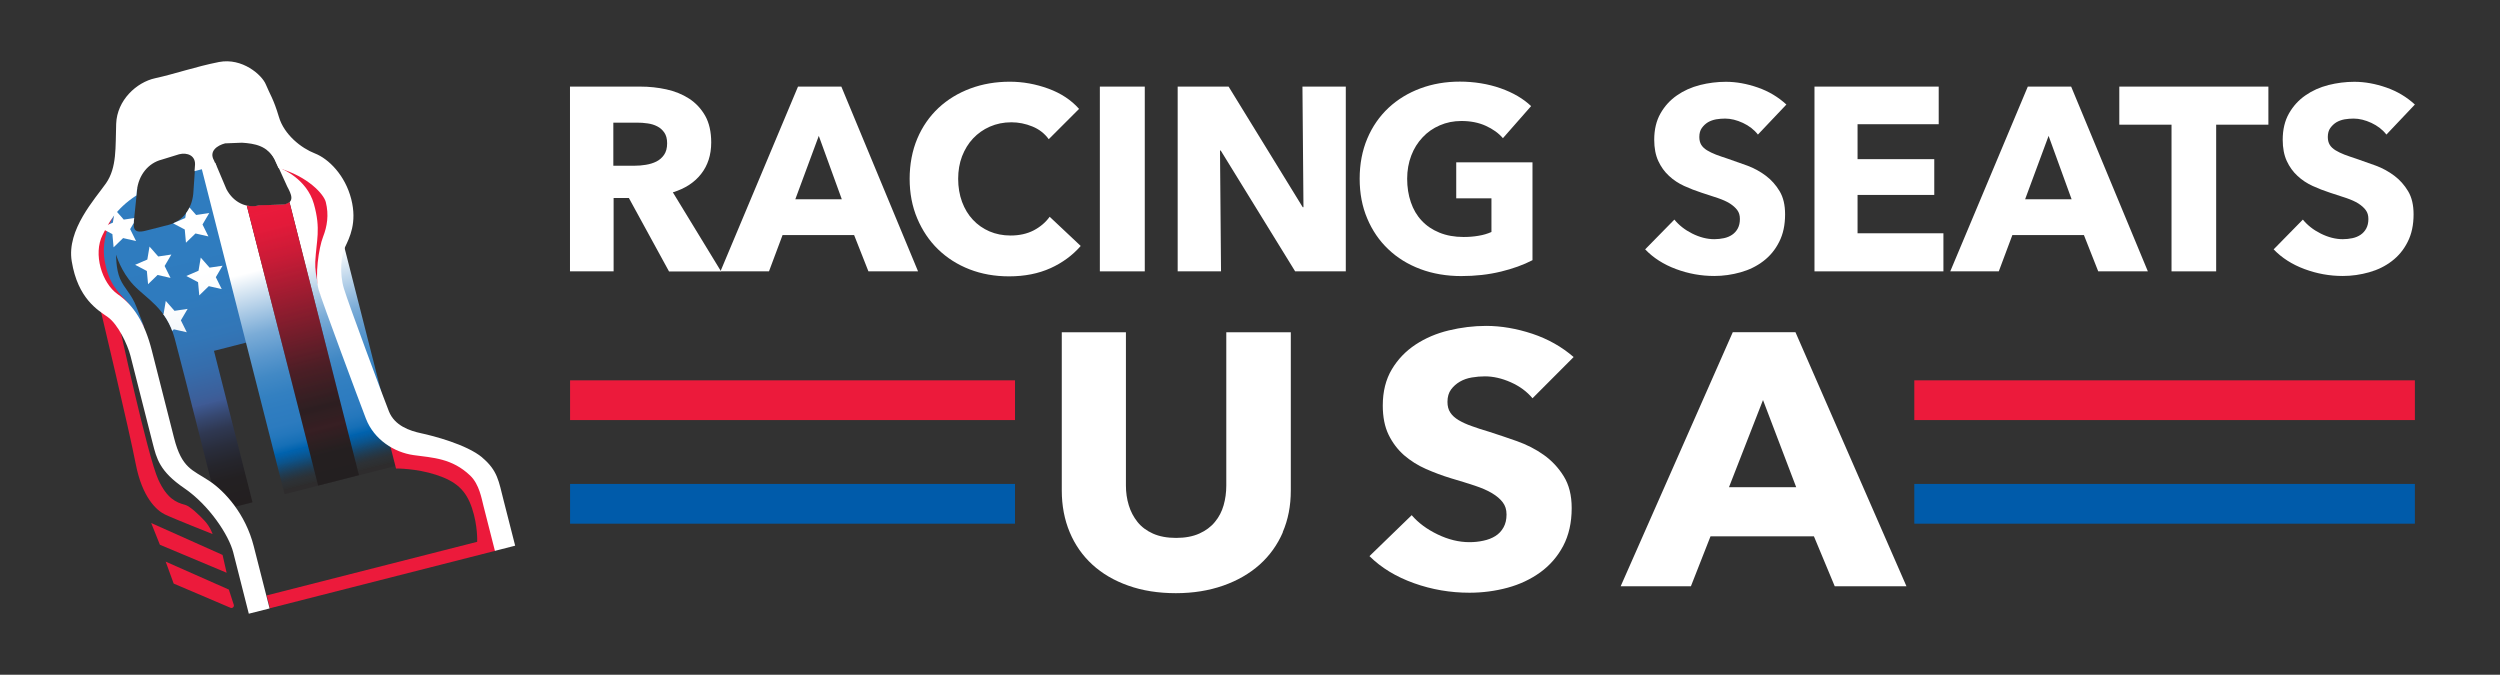 <?xml version="1.0" encoding="UTF-8"?>
<svg id="Layer_1" data-name="Layer 1" xmlns="http://www.w3.org/2000/svg" version="1.1" xmlns:xlink="http://www.w3.org/1999/xlink" viewBox="0 0 270.49 73">
  <defs>
    <style>
      .cls-1 {
        fill: url(#linear-gradient);
      }

      .cls-1, .cls-2, .cls-3, .cls-4, .cls-5, .cls-6, .cls-7, .cls-8, .cls-9, .cls-10 {
        stroke-width: 0px;
      }

      .cls-2 {
        fill: none;
      }

      .cls-3 {
        fill: #005baa;
      }

      .cls-4 {
        fill: url(#linear-gradient-2);
      }

      .cls-5 {
        fill: url(#linear-gradient-3);
      }

      .cls-11 {
        clip-path: url(#clippath);
      }

      .cls-6 {
        fill: #ec1a3b;
      }

      .cls-7 {
        fill: #323232;
      }

      .cls-8 {
        fill: #231f20;
      }

      .cls-9 {
        fill: #fff;
      }

      .cls-10 {
        fill: url(#linear-gradient-4);
      }
    </style>
    <linearGradient id="linear-gradient" x1="333.45" y1="140.83" x2="333.45" y2="177.95" gradientTransform="translate(-342.64 -35.08) rotate(-14.29)" gradientUnits="userSpaceOnUse">
      <stop offset="0" stop-color="#2f7dc0"/>
      <stop offset=".37" stop-color="#2f7bbe"/>
      <stop offset=".5" stop-color="#3276b7"/>
      <stop offset=".59" stop-color="#366cab"/>
      <stop offset=".67" stop-color="#3c5f9a"/>
      <stop offset=".69" stop-color="#3f5a94"/>
      <stop offset=".69" stop-color="#3e5992"/>
      <stop offset=".73" stop-color="#36476f"/>
      <stop offset=".77" stop-color="#2f3852"/>
      <stop offset=".82" stop-color="#292d3c"/>
      <stop offset=".87" stop-color="#25252c"/>
      <stop offset=".92" stop-color="#232022"/>
      <stop offset="1" stop-color="#231f20"/>
    </linearGradient>
    <linearGradient id="linear-gradient-2" x1="346.47" y1="177.95" x2="346.47" y2="141.35" gradientTransform="translate(-342.64 -35.08) rotate(-14.29)" gradientUnits="userSpaceOnUse">
      <stop offset=".01" stop-color="#231f20" stop-opacity=".3"/>
      <stop offset=".03" stop-color="rgba(26, 46, 65, .46)" stop-opacity=".46"/>
      <stop offset=".05" stop-color="rgba(17, 65, 104, .65)" stop-opacity=".65"/>
      <stop offset=".07" stop-color="rgba(9, 79, 134, .8)" stop-opacity=".8"/>
      <stop offset=".09" stop-color="rgba(4, 90, 157, .91)" stop-opacity=".91"/>
      <stop offset=".11" stop-color="rgba(1, 96, 170, .98)" stop-opacity=".98"/>
      <stop offset=".12" stop-color="#0063af"/>
      <stop offset=".12" stop-color="#0264af"/>
      <stop offset=".14" stop-color="#166fb6"/>
      <stop offset=".17" stop-color="#2477bc"/>
      <stop offset=".2" stop-color="#2c7bbf"/>
      <stop offset=".25" stop-color="#2f7dc0"/>
      <stop offset=".29" stop-color="#3380c1"/>
      <stop offset=".35" stop-color="#4289c5"/>
      <stop offset=".41" stop-color="#5a97cd"/>
      <stop offset=".48" stop-color="#7bacd7"/>
      <stop offset=".54" stop-color="#a6c7e4"/>
      <stop offset=".61" stop-color="#d9e7f3"/>
      <stop offset=".66" stop-color="#fff"/>
    </linearGradient>
    <linearGradient id="linear-gradient-3" x1="346.06" y1="146.68" x2="346.06" y2="177.95" gradientTransform="translate(-342.64 -35.08) rotate(-14.29)" gradientUnits="userSpaceOnUse">
      <stop offset="0" stop-color="#ec1a3b"/>
      <stop offset=".09" stop-color="rgba(236, 26, 59, .98)" stop-opacity=".98"/>
      <stop offset=".2" stop-color="rgba(236, 26, 59, .91)" stop-opacity=".91"/>
      <stop offset=".32" stop-color="rgba(236, 26, 59, .8)" stop-opacity=".8"/>
      <stop offset=".46" stop-color="rgba(236, 26, 59, .65)" stop-opacity=".65"/>
      <stop offset=".6" stop-color="rgba(236, 26, 59, .45)" stop-opacity=".45"/>
      <stop offset=".74" stop-color="rgba(236, 26, 59, .22)" stop-opacity=".22"/>
      <stop offset=".81" stop-color="#ec1a3b" stop-opacity=".1"/>
      <stop offset=".9" stop-color="rgba(236, 38, 59, .07)" stop-opacity=".07"/>
      <stop offset="1" stop-color="#ee403d" stop-opacity="0"/>
    </linearGradient>
    <clipPath id="clippath">
      <path class="cls-2" d="M21.13,17.71c0,.08,0,.16-.01.25l-.21,3.03c-.18,1.69-1.2,2.97-2.67,3.34l-2.51.64c-1.39.35-1.32-.4-1.21-1.39l.31-2.97c0-.09.02-.19.04-.28l-2.61,1.97-1.62,3.45.33,4.19,1.37,2.27,3.26,3.16s-.26-.71-.83-2.15c-.56-1.44-1.31-1.99-1.78-3.06-.46-1.07-.43-2.61-.43-2.61,0,0,.5,1.8,1.88,3.28,1.38,1.48,3.57,2.5,4.46,5.79.89,3.28,4.75,18.66,4.75,18.66l3.67-.93-4.17-16.39,3.71-.95-4.99-19.59-.74.28Z"/>
    </clipPath>
    <linearGradient id="linear-gradient-4" x1="333.75" y1="176.31" x2="333.75" y2="152.29" gradientTransform="translate(-342.64 -35.08) rotate(-14.29)" gradientUnits="userSpaceOnUse">
      <stop offset=".08" stop-color="#2f7dc0"/>
      <stop offset=".15" stop-color="#5091ca"/>
      <stop offset=".26" stop-color="#7eaed8"/>
      <stop offset=".37" stop-color="#a5c7e4"/>
      <stop offset=".48" stop-color="#c6dbed"/>
      <stop offset=".6" stop-color="#dfebf5"/>
      <stop offset=".72" stop-color="#f1f6fa"/>
      <stop offset=".85" stop-color="#fbfcfd"/>
      <stop offset="1" stop-color="#fff"/>
    </linearGradient>
  </defs>
  <rect class="cls-7" x="0" width="270.49" height="73"/>
  <g>
    <g>
      <path class="cls-9" d="M72.38,29.36l-4.34-7.94h-1.65v7.94h-4.72V9.37h7.62c.96,0,1.9.1,2.81.3.91.2,1.73.53,2.46,1,.72.47,1.3,1.09,1.74,1.86.43.77.65,1.73.65,2.88,0,1.36-.37,2.49-1.1,3.42s-1.75,1.58-3.05,1.98l5.22,8.56h-5.65ZM72.18,15.49c0-.47-.1-.85-.3-1.14-.2-.29-.45-.52-.77-.68-.31-.16-.66-.27-1.05-.32-.39-.06-.76-.08-1.12-.08h-2.58v4.66h2.3c.4,0,.8-.03,1.22-.1.42-.07.79-.18,1.13-.35.34-.17.62-.41.84-.73.22-.32.33-.73.33-1.24Z"/>
      <path class="cls-9" d="M93.96,29.36l-1.55-3.93h-7.74l-1.47,3.93h-5.25l8.39-19.99h4.69l8.3,19.99h-5.37ZM88.59,14.7l-2.54,6.86h5.03l-2.49-6.86Z"/>
      <path class="cls-9" d="M113.67,29.01c-1.3.59-2.8.89-4.49.89-1.54,0-2.97-.25-4.28-.76-1.31-.51-2.44-1.23-3.4-2.16-.96-.93-1.71-2.05-2.26-3.35-.55-1.3-.82-2.73-.82-4.29s.28-3.05.83-4.35c.55-1.3,1.32-2.4,2.3-3.32.98-.91,2.13-1.61,3.45-2.1,1.32-.49,2.74-.73,4.26-.73,1.41,0,2.8.25,4.17.75,1.36.5,2.47,1.23,3.32,2.19l-3.28,3.28c-.45-.62-1.04-1.08-1.78-1.38s-1.49-.45-2.26-.45c-.85,0-1.62.16-2.33.47-.71.31-1.31.74-1.82,1.28s-.9,1.19-1.19,1.93c-.28.74-.42,1.56-.42,2.44s.14,1.73.42,2.49c.28.75.67,1.4,1.17,1.93.5.54,1.1.96,1.79,1.26.7.3,1.46.45,2.29.45.96,0,1.8-.19,2.51-.56.72-.38,1.29-.87,1.72-1.47l3.36,3.16c-.89,1.02-1.98,1.82-3.28,2.41Z"/>
      <path class="cls-9" d="M119,29.36V9.37h4.86v19.99h-4.86Z"/>
      <path class="cls-9" d="M140.13,29.36l-8.05-13.07h-.08l.11,13.07h-4.69V9.37h5.51l8.02,13.05h.08l-.11-13.05h4.69v19.99h-5.48Z"/>
      <path class="cls-9" d="M162.37,29.39c-1.31.32-2.73.48-4.28.48s-3.07-.25-4.42-.76c-1.35-.51-2.5-1.22-3.47-2.15-.97-.92-1.73-2.03-2.27-3.32-.55-1.29-.82-2.72-.82-4.31s.28-3.05.83-4.35c.55-1.3,1.32-2.4,2.3-3.32.98-.91,2.13-1.61,3.45-2.1,1.32-.49,2.74-.73,4.26-.73s3.05.24,4.41.72c1.36.48,2.46,1.13,3.3,1.93l-3.05,3.47c-.47-.55-1.09-.99-1.86-1.34s-1.65-.52-2.63-.52c-.85,0-1.63.16-2.34.47-.72.31-1.34.74-1.86,1.3-.53.56-.94,1.21-1.23,1.98-.29.76-.44,1.6-.44,2.5s.13,1.77.4,2.54c.26.77.65,1.44,1.17,1.99.52.56,1.16.99,1.92,1.3.76.31,1.63.47,2.61.47.56,0,1.1-.04,1.61-.13.51-.08.98-.22,1.41-.41v-3.64h-3.81v-3.9h8.25v10.59c-.98.51-2.12.92-3.43,1.24Z"/>
      <path class="cls-9" d="M190.2,14.56c-.41-.53-.96-.95-1.62-1.26-.67-.31-1.31-.47-1.93-.47-.32,0-.65.03-.97.08-.33.06-.63.17-.89.32-.26.16-.48.37-.66.62-.18.25-.27.58-.27.97,0,.34.07.62.21.85.14.23.35.42.62.59.27.17.6.32.97.47.38.14.8.29,1.27.44.68.23,1.38.48,2.12.75.73.27,1.4.64,2,1.09.6.45,1.1,1.01,1.5,1.68.4.67.59,1.5.59,2.5,0,1.15-.21,2.14-.64,2.98-.42.84-.99,1.53-1.71,2.08s-1.53.95-2.46,1.21c-.92.26-1.87.4-2.85.4-1.43,0-2.81-.25-4.15-.75-1.34-.5-2.45-1.21-3.33-2.13l3.16-3.22c.49.6,1.13,1.11,1.93,1.51.8.4,1.6.61,2.39.61.36,0,.71-.04,1.04-.11.34-.07.64-.2.89-.37.25-.17.46-.4.61-.68.15-.28.23-.62.23-1.02s-.09-.7-.28-.96c-.19-.26-.46-.5-.8-.72-.35-.22-.78-.41-1.3-.59-.52-.18-1.11-.37-1.77-.58-.64-.21-1.27-.45-1.88-.73-.61-.28-1.16-.64-1.64-1.09-.48-.44-.87-.98-1.16-1.61-.29-.63-.44-1.4-.44-2.3,0-1.11.23-2.06.68-2.85s1.04-1.44,1.78-1.95c.73-.51,1.56-.88,2.49-1.12.92-.23,1.85-.35,2.8-.35,1.13,0,2.28.21,3.46.62,1.18.41,2.21,1.03,3.09,1.84l-3.08,3.25Z"/>
      <path class="cls-9" d="M196.32,29.36V9.37h13.44v4.07h-8.78v3.78h8.3v3.87h-8.3v4.15h9.29v4.12h-13.95Z"/>
      <path class="cls-9" d="M227.02,29.36l-1.55-3.93h-7.74l-1.47,3.93h-5.25l8.39-19.99h4.69l8.3,19.99h-5.37ZM221.65,14.7l-2.54,6.86h5.03l-2.49-6.86Z"/>
      <path class="cls-9" d="M239.78,13.49v15.87h-4.83v-15.87h-5.65v-4.12h16.13v4.12h-5.65Z"/>
      <path class="cls-9" d="M258.2,14.56c-.41-.53-.96-.95-1.62-1.26-.67-.31-1.31-.47-1.93-.47-.32,0-.65.03-.97.08-.33.06-.63.17-.89.32-.26.16-.48.37-.66.62-.18.25-.27.58-.27.97,0,.34.07.62.21.85.14.23.35.42.62.59.27.17.6.32.97.47.38.14.8.29,1.27.44.68.23,1.38.48,2.12.75.73.27,1.4.64,2,1.09.6.45,1.1,1.01,1.5,1.68.4.67.59,1.5.59,2.5,0,1.15-.21,2.14-.64,2.98-.42.84-.99,1.53-1.71,2.08s-1.53.95-2.46,1.21c-.92.26-1.87.4-2.85.4-1.43,0-2.81-.25-4.15-.75-1.34-.5-2.45-1.21-3.33-2.13l3.16-3.22c.49.6,1.13,1.11,1.93,1.51.8.4,1.6.61,2.39.61.36,0,.71-.04,1.04-.11.34-.07.64-.2.89-.37.25-.17.46-.4.61-.68.15-.28.23-.62.23-1.02s-.09-.7-.28-.96c-.19-.26-.46-.5-.8-.72-.35-.22-.78-.41-1.3-.59-.52-.18-1.11-.37-1.77-.58-.64-.21-1.27-.45-1.88-.73-.61-.28-1.16-.64-1.64-1.09-.48-.44-.87-.98-1.16-1.61-.29-.63-.44-1.4-.44-2.3,0-1.11.23-2.06.68-2.85s1.04-1.44,1.78-1.95c.73-.51,1.56-.88,2.49-1.12.92-.23,1.85-.35,2.8-.35,1.13,0,2.28.21,3.46.62,1.18.41,2.21,1.03,3.09,1.84l-3.08,3.25Z"/>
    </g>
    <path class="cls-9" d="M138.8,57.59c-.59,1.36-1.42,2.52-2.51,3.5-1.09.97-2.4,1.73-3.94,2.27-1.54.54-3.25.82-5.13.82s-3.62-.27-5.15-.82c-1.53-.54-2.82-1.3-3.88-2.27-1.06-.97-1.88-2.14-2.45-3.5-.57-1.36-.86-2.87-.86-4.52v-17.12h6.94v16.58c0,.75.1,1.46.31,2.14.2.67.52,1.27.94,1.8.42.53.98.95,1.67,1.26.69.31,1.53.47,2.51.47s1.82-.16,2.51-.47c.69-.31,1.26-.73,1.69-1.26.44-.53.75-1.13.94-1.8.19-.67.29-1.38.29-2.14v-16.58h6.98v17.12c0,1.66-.29,3.16-.88,4.52Z"/>
    <path class="cls-9" d="M165.81,43.09c-.6-.72-1.38-1.3-2.35-1.73-.97-.43-1.9-.64-2.8-.64-.46,0-.93.04-1.41.12-.48.08-.91.23-1.29.45-.38.22-.7.5-.96.85-.26.35-.39.8-.39,1.34,0,.47.1.85.31,1.16.2.31.5.58.9.82.39.23.86.45,1.41.64.54.2,1.16.4,1.84.6.98.31,2,.66,3.06,1.03,1.06.38,2.03.87,2.9,1.49.87.62,1.59,1.39,2.16,2.31.57.92.86,2.06.86,3.44,0,1.58-.31,2.94-.92,4.1-.61,1.15-1.44,2.1-2.47,2.85-1.04.75-2.22,1.31-3.55,1.67-1.33.36-2.71.54-4.12.54-2.07,0-4.07-.34-6-1.03-1.93-.69-3.54-1.66-4.82-2.93l4.57-4.43c.71.83,1.64,1.52,2.8,2.08,1.16.56,2.31.84,3.45.84.52,0,1.02-.05,1.51-.16.49-.1.92-.27,1.29-.5.37-.23.66-.54.88-.93.22-.39.33-.85.33-1.4s-.14-.96-.41-1.32c-.27-.36-.66-.69-1.16-.99-.5-.3-1.13-.57-1.88-.82-.75-.25-1.6-.51-2.55-.79-.93-.28-1.83-.62-2.72-1.01-.89-.39-1.67-.89-2.37-1.49-.69-.61-1.25-1.35-1.67-2.21-.42-.87-.63-1.92-.63-3.16,0-1.53.33-2.83.98-3.92s1.51-1.98,2.57-2.68c1.06-.7,2.26-1.21,3.59-1.53,1.33-.32,2.68-.49,4.04-.49,1.63,0,3.3.29,5,.85,1.7.57,3.19,1.41,4.47,2.52l-4.45,4.46Z"/>
    <path class="cls-9" d="M198.51,63.43l-2.25-5.4h-11.19l-2.12,5.4h-7.6l12.13-27.49h6.78l12.01,27.49h-7.76ZM190.75,43.28l-3.68,9.43h7.27l-3.59-9.43Z"/>
    <rect class="cls-6" x="61.68" y="41.15" width="48.14" height="4.3"/>
    <rect class="cls-3" x="61.68" y="52.36" width="48.14" height="4.3"/>
    <rect class="cls-6" x="207.12" y="41.15" width="54.16" height="4.3"/>
    <rect class="cls-3" x="207.12" y="52.36" width="54.16" height="4.3"/>
  </g>
  <g>
    <path class="cls-1" d="M21.13,17.71c0,.08,0,.16-.01.25l-.21,3.03c-.18,1.69-1.2,2.97-2.67,3.34l-2.51.64c-1.39.35-1.32-.4-1.21-1.39l.31-2.97c0-.09.02-.19.04-.28l-2.61,1.97-1.62,3.45.33,4.19,1.37,2.27,3.26,3.16s-.26-.71-.83-2.15c-.56-1.44-1.31-1.99-1.78-3.06-.46-1.07-.43-2.61-.43-2.61,0,0,.5,1.8,1.88,3.28,1.38,1.48,3.57,2.5,4.46,5.79.89,3.28,4.75,18.66,4.75,18.66l3.67-.93-4.17-16.39,3.71-.95-4.99-19.59-.74.28Z"/>
    <path class="cls-4" d="M28.95,16.16l-.08.02c.33.25.62.58.85,1.02l1.35,2.97c.45.85.88,1.7-.34,1.97l-2.6.07c-1.46.37-2.86-.29-3.63-1.74l-1.21-2.86-1.53.39,9.03,35.47,12.47-3.17-7.69-30.19c-.74-2.92-3.71-4.68-6.62-3.94Z"/>
    <path class="cls-6" d="M29.2,65.81l24.37-6.21.17-1.97-1.1-4.32-1.83-3.09-3.81-1.55-4.95-1.11.8,3.13s2.14-.03,4.33.68,3.25,1.69,3.89,3.61.56,3.64.56,3.64l-22.77,5.8.35,1.39Z"/>
    <path class="cls-6" d="M10.83,33.31s3.17,13.31,3.86,16.91c.7,3.6,2.24,4.99,3.13,5.43s5.18,2.13,5.18,2.13c0,0-.25-.77-.86-1.43s-1.6-1.6-2.12-1.73c-.96-.25-1.96-.69-2.89-2.72-1.16-2.51-4.28-16.96-4.28-16.96l-2.01-1.64Z"/>
    <path class="cls-6" d="M30.39,18.23s2.79,1.07,3.57,3.83.26,3.96.15,6.27c-.07,1.54.62,3.59.62,3.59l.65-2.09.69-4.85-.24-3.87-3.73-3.31-1.71.43Z"/>
    <path class="cls-6" d="M12.24,23.47s-1.38,2.18-.91,4.77,1.49,3.34,2.36,4.34,1.9,2.79,1.9,2.79l-2.95-1.83-2.71-3.76-.3-4.37,2.6-1.93Z"/>
    <polygon class="cls-6" points="16.36 56.59 24.08 60.04 24.52 61.97 17.3 58.94 16.36 56.59"/>
    <path class="cls-6" d="M17.91,60.76l6.85,3.03.54,1.66c.05.21-.16.4-.36.31l-6.15-2.62-.87-2.39Z"/>
    <path class="cls-9" d="M52.18,49.5c-1.7-1.42-5.34-2.35-6.6-2.62-1.26-.27-2.88-.82-3.5-2.37-.62-1.55-4.37-11.64-4.87-13.29-.5-1.65-.3-3.61.12-4.48.48-1.01,1.33-2.64.67-5.21s-2.44-4.35-3.93-4.93-3.34-2.04-3.9-3.97c-.57-1.93-1-2.49-1.41-3.5s-2.54-2.91-5.07-2.42c-2.53.5-4.85,1.31-6.89,1.75-2.04.44-4.14,2.39-4.23,4.93-.09,2.55.09,4.72-1.1,6.44-1.2,1.71-4.27,5.03-3.71,8.43.66,4.06,2.83,5.29,3.91,6.05,1.08.76,2.13,2.94,2.45,4.2l2.41,9.48c.41,1.59.72,3,3.41,4.83,2.69,1.84,4.82,5.07,5.3,6.96l1.68,6.62,2.25-.57s-.85-3.34-1.72-6.75c-.87-3.41-3.06-5.9-4.84-7.07-1.78-1.18-2.93-1.32-3.77-4.6-.84-3.28-1.63-6.41-2.41-9.48s-1.99-4.91-3.7-6.1c-1.71-1.2-2.67-4.36-1.63-6.41.62-1.22,1.35-2.77,3.65-4.27l.06-.52c.18-1.69,1.23-2.99,2.69-3.36l1.88-.58c.86-.22,1.86.12,1.71,1.29l-.04.54c.29-.08.59-.16.9-.24.5-.13.98-.23,1.46-.32l-.26-.61c-.56-.99.35-1.62,1.21-1.84l1.82-.07c1.4.09,2.73.33,3.51,1.78l.44.96c3.2.91,4.91,2.84,5.12,3.68.35,1.39.15,2.63-.3,3.78-.45,1.15-.92,4.24-.46,5.75.46,1.51,4.22,11.61,5.1,13.9s3.08,3.66,5.16,3.95c2.08.29,4.15.33,6.13,2.22.98.94,1.23,2.5,1.43,3.27s1.24,4.87,1.24,4.87l2.19-.56s-.74-2.92-1.26-4.94-.62-3.18-2.31-4.6Z"/>
    <path class="cls-8" d="M30.73,22.14l-2.6.07c-.49.13-.98.13-1.43.03l7.72,30.3,4.42-1.13-7.52-29.54c-.13.11-.32.2-.59.26Z"/>
    <path class="cls-5" d="M30.73,22.14l-2.6.07c-.49.13-.98.13-1.43.03l7.72,30.3,4.42-1.13-7.52-29.54c-.13.11-.32.2-.59.26Z"/>
    <g class="cls-11">
      <path class="cls-10" d="M22.66,28.96l1.42-.21-.73,1.24.64,1.29-1.4-.32-1.03,1-.13-1.43-1.27-.67,1.32-.57.24-1.42.95,1.08ZM20.28,22.17l-.24,1.42-1.32.57,1.27.67.13,1.43,1.03-1,1.4.32-.64-1.29.73-1.24-1.42.21-.95-1.08ZM12.45,22.67l-.24,1.42-1.32.57,1.27.67.13,1.43,1.03-1,1.4.32-.64-1.29.73-1.24-1.42.21-.95-1.08ZM16.18,26.66l-.24,1.42-1.32.57,1.27.67.13,1.43,1.03-1,1.4.32-.64-1.29.73-1.24-1.42.21-.95-1.08ZM17.94,32.54l-.24,1.42-1.32.57,1.27.67.13,1.43,1.03-1,1.4.32-.64-1.29.73-1.24-1.42.21-.95-1.08Z"/>
    </g>
  </g>
</svg>
